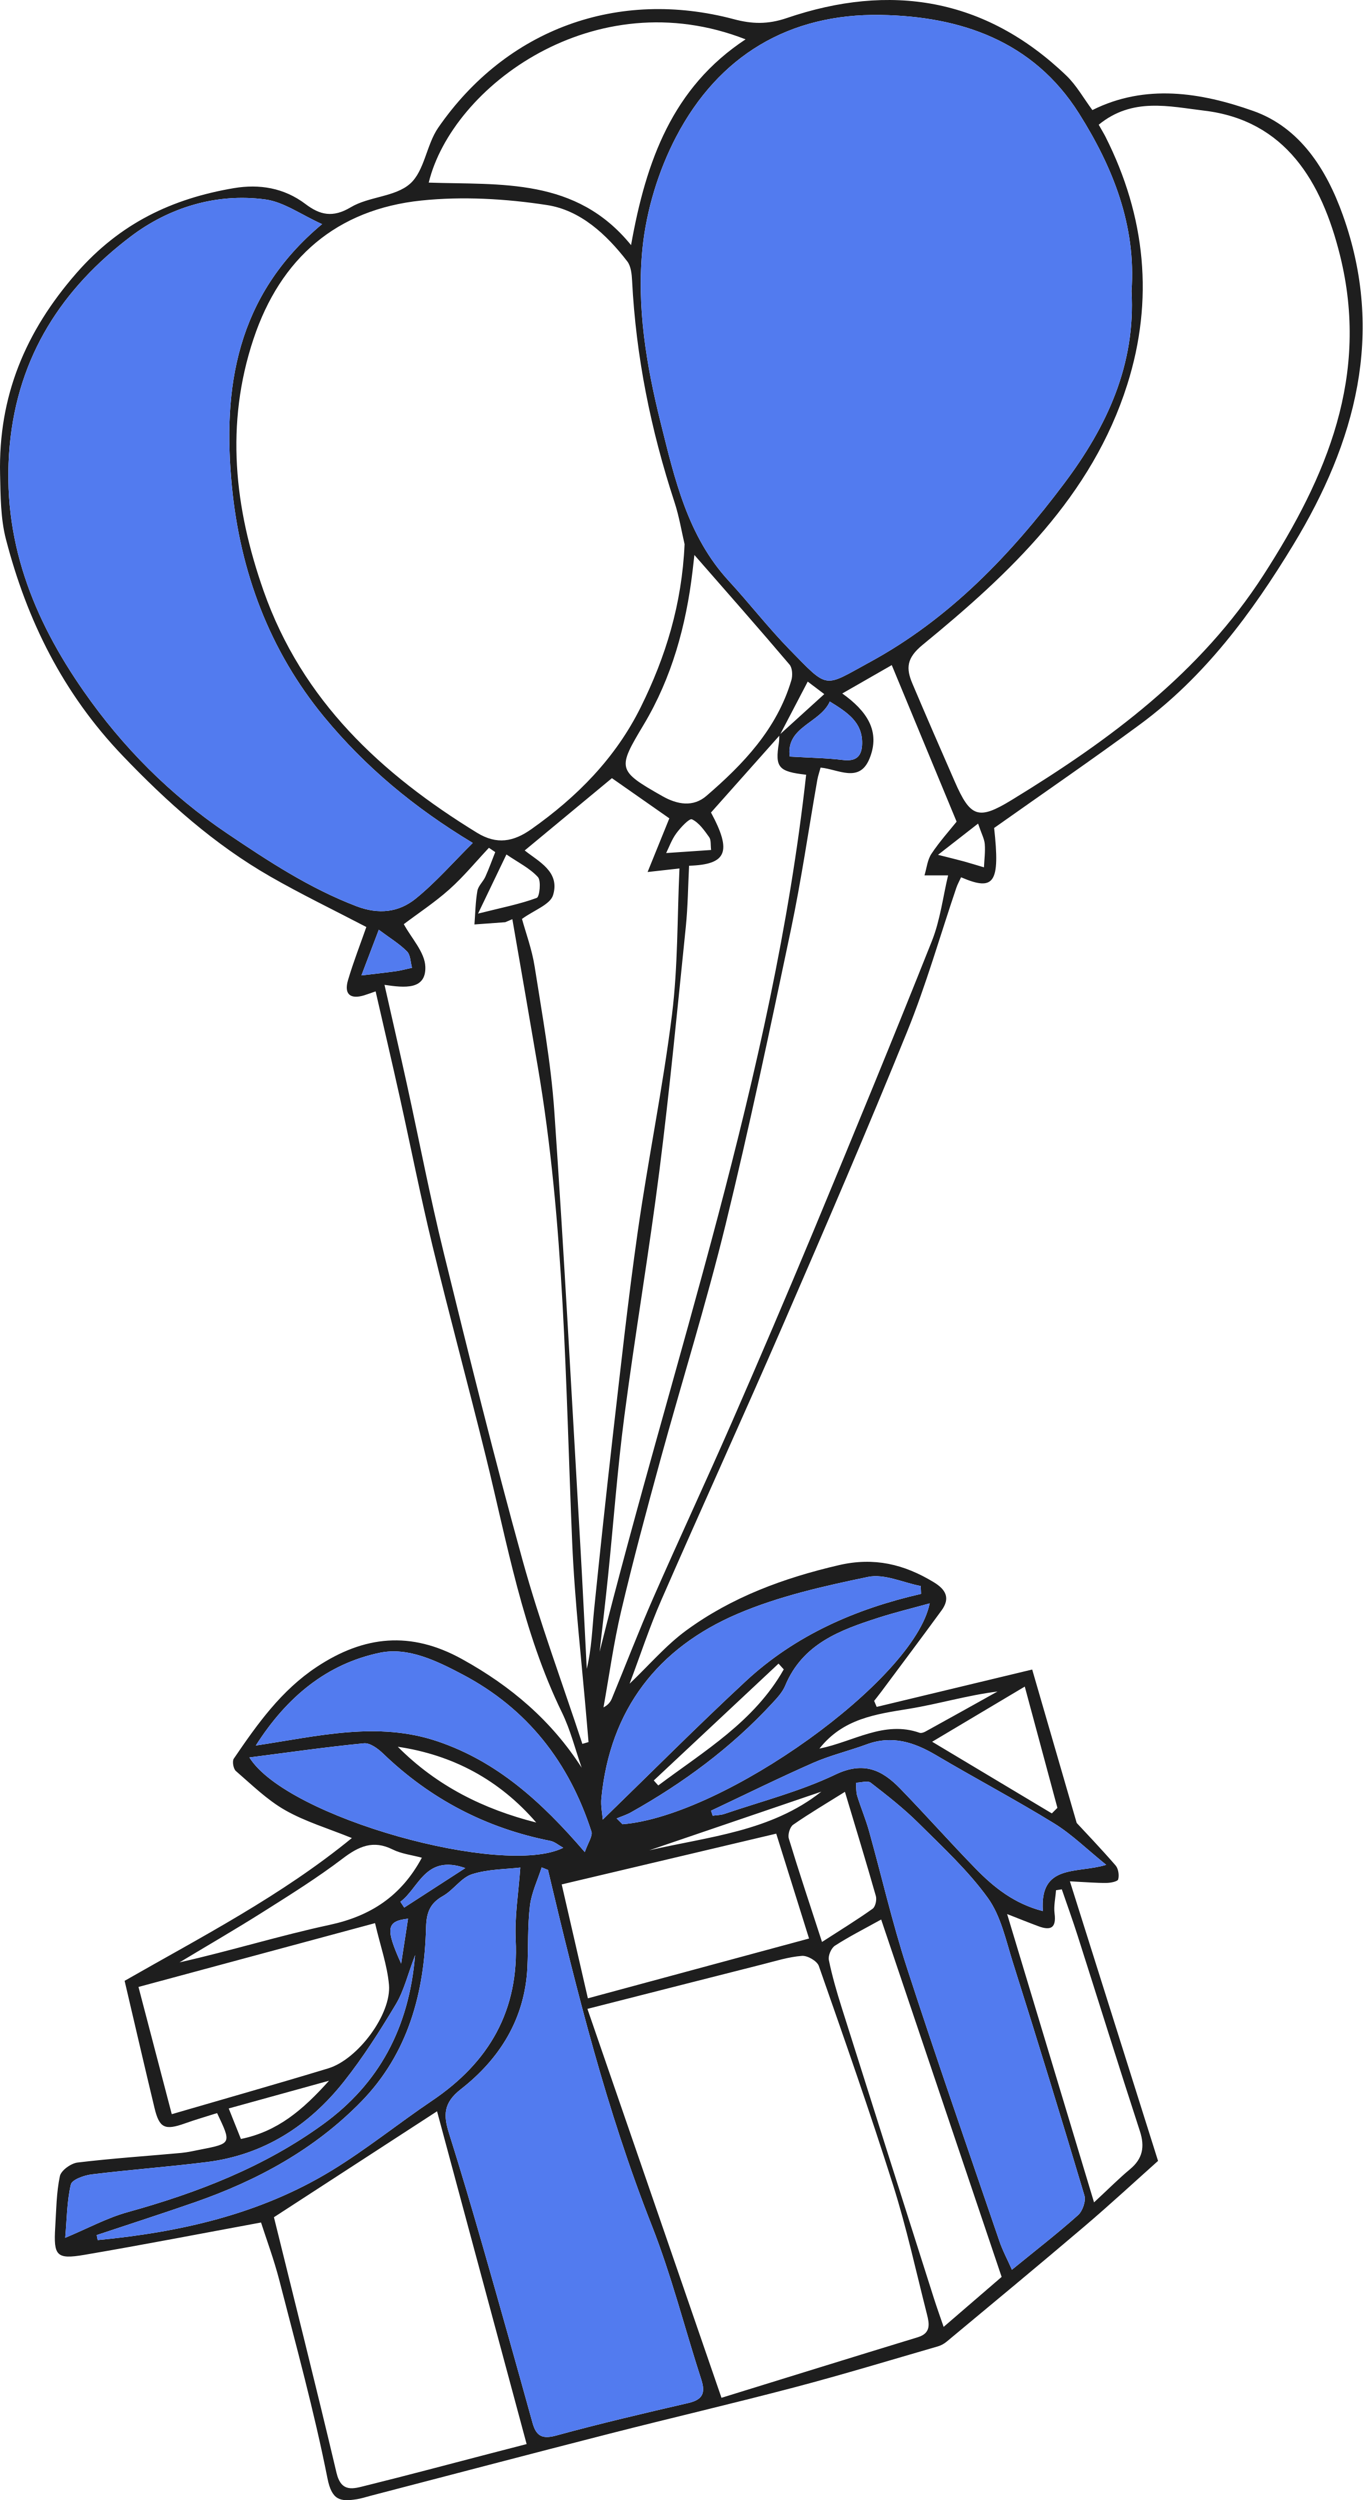 <?xml version="1.0" encoding="UTF-8"?> <svg xmlns="http://www.w3.org/2000/svg" width="528" height="968" viewBox="0 0 528 968" fill="none"> <path d="M399.853 646.396C405.399 665.501 410.822 684.189 417.089 705.787C420.453 709.418 426.462 715.684 432.146 722.235C433.226 723.478 433.611 726.028 433.159 727.647C432.919 728.498 430.18 729.01 428.564 729.025C424.675 729.06 420.786 728.712 414.46 728.398C425.993 764.956 437.054 800.018 448.606 836.639C440.01 844.305 430.18 853.409 419.987 862.077C402.362 877.069 384.518 891.801 366.736 906.604C365.749 907.432 364.608 908.053 363.38 908.431C344.954 913.762 326.592 919.347 308.049 924.232C284.126 930.534 260.024 936.142 236.053 942.271C205.191 950.164 174.385 958.279 143.555 966.295C141.768 966.761 140.001 967.352 138.186 967.635C131.841 968.628 128.544 968.101 126.848 959.529C121.76 933.801 114.773 908.45 108.249 883.026C106.162 874.896 103.206 866.992 101.119 860.489C77.508 864.845 55.101 869.201 32.589 873.027C21.878 874.844 20.707 873.376 21.392 862.314C21.796 855.693 21.837 848.964 23.198 842.532C23.667 840.32 27.488 837.584 30.04 837.273C43.368 835.657 56.782 834.781 70.158 833.555C72.75 833.316 75.321 832.71 77.89 832.205C89.695 829.887 89.693 829.879 84.093 818.131C79.964 819.438 75.734 820.666 71.592 822.139C63.862 824.887 61.734 823.964 59.861 816.184C55.959 799.97 52.215 783.719 48.274 766.92C78.305 749.752 108.97 733.991 136.305 711.639C127.097 707.9 118.269 705.288 110.465 700.852C103.483 696.882 97.533 691.01 91.374 685.69C90.397 684.845 89.887 681.898 90.568 680.898C99.642 667.585 108.884 654.52 122.709 645.377C141.058 633.242 159.134 631.406 178.928 642.328C197.8 652.742 213.528 666.043 225.327 684.398C222.823 677.263 220.991 669.806 217.702 663.055C202.421 631.706 196.497 597.603 188.26 564.155C181.536 536.861 174.171 509.727 167.554 482.41C162.932 463.34 159.141 444.068 154.887 424.914C151.899 411.459 148.758 398.036 145.508 383.832C143.756 384.435 142.432 384.939 141.081 385.357C135.68 387.001 133.204 384.921 134.816 379.476C136.899 372.422 139.591 365.551 141.911 358.911C129.164 352.257 116.683 346.242 104.682 339.357C83.023 326.93 64.685 310.561 47.337 292.409C24.462 268.454 10.47 240.303 2.302 208.791C0.215 200.733 0.221 192.021 0.031 183.595C-0.645 153.579 9.699 128.494 29.697 105.646C46.529 86.422 66.718 76.883 90.576 72.847C100.452 71.177 110.02 72.706 118.36 79.013C123.925 83.227 128.905 84.414 135.86 80.256C142.896 76.042 153.091 76.279 158.884 71.109C164.462 66.139 165.179 56.062 169.755 49.441C196.249 11.111 239.476 -4.496 284.361 7.452C291.242 9.283 297.341 9.525 304.765 6.994C344.841 -6.668 381.628 -0.861 413.056 29.244C416.992 33.014 419.753 38.031 423.167 42.618C443.719 32.356 465.166 35.777 485.455 42.945C503.603 49.356 513.85 65.575 520.172 83.236C536.591 129.078 525.108 171.222 501.024 210.882C485.023 237.234 466.724 261.973 441.611 280.476C423.191 294.049 404.304 306.983 385.11 320.567C387.422 341.714 385.303 345.262 372.301 339.656C371.679 341.026 370.929 342.363 370.443 343.794C364.154 362.323 358.796 381.234 351.452 399.33C336.02 437.352 319.778 475.046 303.445 512.689C287.948 548.406 271.774 583.817 256.189 619.493C251.652 629.864 248.117 640.673 243.894 651.893C251.524 644.617 258.014 636.975 265.872 631.234C283.532 618.328 303.613 610.947 324.915 605.992C338.658 602.797 350.236 605.63 361.715 612.584C366.405 615.427 368.215 618.75 364.739 623.509C357.033 634.067 349.184 644.517 341.374 655.005C340.484 656.203 339.542 657.362 338.624 658.538L339.613 660.862L399.853 646.396ZM302.032 284.69L275.426 314.586C283.635 329.799 281.535 334.738 266.935 335.187C266.529 343.134 266.468 351.085 265.66 358.943C262.435 390.305 259.443 421.712 255.476 452.987C251.44 484.814 246.03 516.461 241.865 548.274C239.177 568.789 237.674 589.462 235.565 610.056C234.558 619.885 233.379 629.694 232.277 639.514C260.559 526.652 299.415 416.392 312.285 299.953C301.537 298.759 300.204 297.106 301.714 287.683C301.878 286.657 301.837 285.596 301.893 284.551L319.309 268.742L312.899 263.898L302.032 284.69ZM438.338 112.72C440.17 87.317 431.113 64.678 417.939 43.842C400.236 15.839 372.119 6.306 341.132 5.788C305.776 5.198 278.381 21.48 261.903 52.993C255.07 66.061 250.42 81.287 248.904 95.963C246.562 118.653 250.366 141.377 255.925 163.659C261.396 185.588 266.356 207.58 282.313 224.918C290.352 233.652 297.653 243.097 305.942 251.569C321.167 267.128 318.933 266.161 336.995 256.339C367.721 239.625 391.473 214.876 412.319 187.082C428.778 165.166 439.96 141.285 438.338 112.72ZM265.192 210.705C264.09 206.034 263.126 200.034 261.253 194.323C252.114 166.477 246.346 138.014 244.862 108.684C244.732 106.127 244.429 103.054 242.978 101.179C234.874 90.68 224.799 81.361 211.854 79.385C195.866 76.937 179.201 75.966 163.168 77.643C130.512 81.069 108.672 99.805 98.188 131.278C87.219 164.205 90.814 196.658 102.107 228.764C117.07 271.303 147.712 299.67 184.777 322.414C192.475 327.137 198.926 325.916 205.85 321.024C223.566 308.51 238.43 293.537 248.215 273.79C257.861 254.326 264.15 233.987 265.192 210.705ZM425.619 48.294C426.729 50.254 427.553 51.58 428.255 52.967C443.825 83.787 447.031 116.161 436.694 148.853C422.992 192.193 391.157 222.03 357.441 249.635C351.113 254.816 350.943 258.754 353.462 264.702C358.835 277.384 364.342 290.009 369.864 302.625C375.898 316.405 378.949 317.653 391.838 309.777C429.698 286.672 464.955 260.712 489.627 222.361C513.991 184.486 530.702 145.345 519.05 98.701C512.012 70.528 498.077 46.599 466.465 42.838C452.925 41.226 438.649 37.602 425.619 48.294ZM124.77 86.775C116.56 83.072 109.936 78.189 102.783 77.218C83.771 74.637 65.407 80.402 50.729 91.499C24.263 111.494 6.921 137.642 3.743 172.608C0.461 208.741 12.817 239.591 32.525 267.781C47.52 289.244 65.917 307.813 88.001 322.688C104.029 333.484 119.922 343.927 138.065 350.861C146.744 354.178 154.485 353.242 161.083 347.895C168.891 341.559 175.597 333.843 183.144 326.366C160.195 312.559 141.447 296.78 125.675 277.71C104.312 251.859 93.033 221.303 89.829 188.269C86.15 150.33 91.44 114.552 124.77 86.775ZM227.558 777.782C245.138 828.755 262.059 877.814 279.489 928.361C304.875 920.52 330.185 912.643 355.538 904.914C360.68 903.346 360.027 899.735 359.09 896.054C354.838 879.371 351.18 862.491 345.995 846.104C336.975 817.607 327.08 789.385 317.198 761.166C316.524 759.241 312.8 757.092 310.663 757.257C305.478 757.658 300.385 759.274 295.295 760.561C273.684 766.028 252.09 771.542 227.558 777.782ZM345.451 257.508L326.279 268.496C335.608 275.136 341.294 283.033 336.766 293.866C332.829 303.281 324.712 297.823 317.877 297.191C317.375 299.056 316.861 300.517 316.598 302.02C313.212 321.327 310.414 340.758 306.389 359.925C298.374 398.08 290.344 436.254 281.08 474.11C273.585 504.735 264.15 534.873 255.802 565.296C250.481 584.712 245.253 604.167 240.627 623.759C237.728 636.042 236.023 648.611 233.781 661.053C235.509 660.182 236.457 658.991 237.021 657.636C242.371 644.691 247.391 631.602 253.009 618.781C262.999 596.004 273.518 573.465 283.491 550.682C294.217 526.165 304.731 501.555 315.033 476.852C330.574 439.442 346.021 401.989 360.993 364.347C364.234 356.195 365.299 347.161 367.271 338.924H358.122C358.986 336.108 359.26 332.898 360.824 330.559C364.011 325.785 367.891 321.479 370.573 318.123L345.451 257.508ZM198.472 355.879L195.724 357.053L183.79 357.924C184.127 353.583 184.183 349.193 184.926 344.924C185.265 342.984 187.147 341.368 188.011 339.46C189.424 336.339 190.58 333.098 191.844 329.91L189.398 328.246C184.343 333.623 179.62 339.377 174.143 344.275C168.543 349.284 162.204 353.457 156.427 357.806C159.301 363.155 164.596 368.665 164.769 374.332C165.043 383.325 156.725 382.471 148.948 381.301C152.065 395.125 154.98 407.743 157.754 420.395C162.461 441.879 166.597 463.517 171.846 484.86C181.648 524.733 191.507 564.61 202.458 604.171C209.093 628.145 217.813 651.532 225.597 675.183L227.986 674.482C227.785 672.145 227.58 669.811 227.383 667.476C225.415 643.955 222.63 620.464 221.641 596.899C219.048 535.359 218.722 473.674 208.281 412.717C205.044 393.764 201.775 374.818 198.472 355.879ZM212.299 723.994L209.834 723.005C208.257 727.949 205.891 732.795 205.282 737.859C204.333 745.732 204.681 753.757 204.297 761.709C203.335 781.654 193.551 797.16 178.501 808.904C171.663 814.239 171.767 819.059 173.94 825.954C178.477 840.328 182.737 854.792 186.903 869.281C193.463 892.163 199.92 915.078 206.273 938.024C207.671 943.033 209.886 944.49 215.365 942.996C232.346 938.362 249.5 934.335 266.65 930.38C272.107 929.123 273.384 926.597 271.695 921.379C265.254 901.488 260.14 881.088 252.507 861.676C234.887 816.957 223.317 770.579 212.282 723.994H212.299ZM202.212 355.788C203.631 361.001 206.062 367.524 207.118 374.265C210.031 392.857 213.435 411.467 214.727 430.204C218.564 485.827 221.505 541.511 224.741 597.176C225.69 613.484 226.45 629.805 227.297 646.12C229.198 638.384 229.386 630.696 230.16 623.069C232.438 600.637 234.852 578.219 237.401 555.816C240.446 529.463 243.3 503.071 247.057 476.817C251.069 448.772 256.811 420.967 260.313 392.868C262.629 374.276 262.327 355.352 263.213 336.243L250.863 337.622L259.289 316.84L237.045 301.284L203.262 329.272C208.566 333.547 217.026 337.445 214.252 346.562C213.129 350.253 206.898 352.368 202.195 355.788H202.212ZM204.005 946.283C192.226 902.599 180.793 860.13 169.306 817.428L106.119 858.446C114.054 890.653 122.463 923.979 130.363 957.429C132.211 965.254 137.02 963.527 141.697 962.373C157.512 958.466 173.253 954.254 189.011 950.159C193.542 948.988 198.07 947.814 203.988 946.283H204.005ZM392.009 878.768C401.383 871.132 409.735 864.671 417.604 857.656C419.367 856.083 420.732 852.185 420.086 850.02C411.083 819.843 401.835 789.74 392.344 759.712C389.662 751.205 387.72 741.82 382.693 734.851C375.055 724.262 365.24 715.207 355.918 705.942C350.169 700.229 343.735 695.183 337.314 690.222C336.111 689.292 333.525 690.183 331.576 690.222C331.717 691.923 331.576 693.717 332.056 695.312C333.454 699.865 335.342 704.274 336.623 708.858C341.536 726.434 345.611 744.277 351.239 761.611C362.752 797.071 375.036 832.279 387.091 867.558C388.327 871.237 390.183 874.68 391.991 878.761L392.009 878.768ZM288.838 15.236C230.302 -7.619 175.135 33.53 166.08 70.702C194.028 71.656 223.129 68.633 244.462 94.907C250.261 62.23 260.562 33.852 288.821 15.231L288.838 15.236ZM145.297 744.58L53.645 769.29L66.541 818.552C87.882 812.329 107.59 806.758 127.194 800.8C138.644 797.315 151.679 779.816 150.68 768.436C150.004 760.896 147.381 753.535 145.279 744.575L145.297 744.58ZM37.455 865.357C37.584 866.01 37.716 866.663 37.846 867.299C69.751 864.25 100.663 857.316 128.454 840.387C141.924 832.183 154.291 822.156 167.396 813.318C189.469 798.43 201.132 778.424 199.77 751.031C199.325 742.056 200.864 732.98 201.557 723.058C195.899 723.746 189.026 723.661 182.83 725.652C178.63 726.998 175.649 731.8 171.583 734.082C166.547 736.914 165.194 740.492 165.045 746.217C164.397 771.54 158.132 795.052 139.891 813.717C121.776 832.253 99.637 844.231 75.472 852.655C62.855 857.048 50.13 861.129 37.455 865.357ZM300.697 709.938L217.594 729.589C221.096 744.821 224.385 759.128 227.731 773.694L313.409 750.541L300.697 709.938ZM388.012 881.556C372.482 835.498 356.975 789.512 341.346 743.184C334.789 746.821 328.936 749.774 323.451 753.309C322.016 754.232 320.744 757.161 321.074 758.819C322.342 765.039 324.129 771.172 326.043 777.233C337.91 814.812 349.829 852.373 361.801 889.917C362.937 893.488 364.216 897.015 365.547 900.909L388.012 881.556ZM268.994 214.872C268.694 217.52 268.495 219.341 268.279 221.157C265.781 242.189 260.257 262.363 249.368 280.552C239.141 297.64 238.998 298.267 256.636 308.268C262.448 311.563 268.551 312.535 273.63 308.168C287.961 295.845 300.921 282.269 306.549 263.408C307.1 261.563 306.964 258.617 305.847 257.31C293.965 243.302 281.797 229.529 268.994 214.872ZM99.091 675.824C123.301 672.185 146.232 666.315 169.548 674.221C192.485 681.998 209.689 697.455 226.541 717.095C227.772 713.466 229.682 710.868 229.105 709.084C220.433 682.296 204.351 661.587 179.281 648.354C169.157 643.012 158.108 637.624 147.198 639.886C126.675 644.149 111.081 656.972 99.091 675.824ZM356.804 617.11L356.674 614.061C349.845 612.754 342.564 609.224 336.273 610.531C319.121 614.098 301.673 618.003 285.645 624.866C254.858 638.048 236.276 661.813 232.955 696.252C232.677 699.147 233.327 702.133 233.504 704.502C252.153 686.402 270.182 668.266 288.911 650.898C308.094 633.107 331.412 622.916 356.804 617.11ZM275.447 701.046C275.663 701.699 275.864 702.342 276.074 702.989C277.586 702.771 279.189 702.788 280.611 702.3C295.023 697.391 309.963 693.589 323.623 687.055C334.534 681.841 341.672 685.245 348.696 692.476C358.599 702.671 368.032 713.329 377.955 723.502C385.058 730.783 392.94 737.077 403.986 739.923C402.69 721.435 417.31 725.499 428.521 722.006C420.959 715.908 415.126 710.128 408.322 705.948C393.361 696.755 377.812 688.538 362.695 679.596C354.144 674.534 345.572 671.738 335.746 675.362C328.858 677.901 321.636 679.613 314.936 682.549C301.641 688.405 288.598 694.85 275.447 701.046ZM423.809 852.701C429.676 847.256 433.531 843.364 437.728 839.88C442.663 835.781 443.549 831.188 441.565 825.098C433.356 799.937 425.505 774.665 417.457 749.454C415.534 743.428 413.376 737.475 411.323 731.497L409.085 731.841C408.869 734.851 408.139 737.939 408.523 740.856C409.251 746.416 407.048 747.546 402.37 745.823C398.594 744.432 394.863 742.911 390.144 741.071C401.439 778.52 412.384 814.812 423.809 852.701ZM360.144 620.78C353.384 622.655 346.823 624.241 340.412 626.299C325.505 631.09 310.935 636.356 304.153 652.668C303.114 655.163 301.102 657.332 299.209 659.373C299.135 659.453 299.061 659.532 298.988 659.612C283.138 676.734 264.625 690.376 244.384 701.712C242.656 702.681 240.711 703.278 238.875 704.049L241.133 706.297C280.41 703.143 354.168 650.488 360.144 620.78ZM96.608 680.432C111.114 703.77 195.125 726.943 218.193 715.409C216.365 714.401 214.892 713.072 213.224 712.743C188.345 707.827 166.746 696.561 148.425 678.945C146.429 677.024 143.346 674.73 140.991 674.959C126.507 676.364 112.086 678.444 96.608 680.432ZM160.804 756.974C157.937 764.483 156.483 770.749 153.344 775.991C147.172 786.31 140.662 796.542 133.213 805.942C119.622 823.093 102.13 834.335 80.122 837.085C65.277 838.941 50.34 840.037 35.493 841.862C32.579 842.221 27.89 843.887 27.445 845.782C25.913 852.259 25.905 859.1 25.261 866.419C34.002 862.765 41.449 858.705 49.404 856.497C76.471 848.99 102.431 838.989 125.297 822.348C146.651 806.798 158.439 785.428 160.804 756.974ZM163.416 719.26C159.467 718.19 155.481 717.748 152.106 716.067C144.571 712.314 139.003 714.823 132.761 719.567C122.949 727.024 112.453 733.584 102.012 740.174C91.328 746.925 80.383 753.254 69.553 759.775C89.213 755.352 108.281 749.43 127.717 745.25C143.626 741.825 155.459 734.076 163.416 719.26ZM318.432 751.869C325.957 747.008 332.142 743.225 338.029 739.02C339.11 738.251 339.706 735.552 339.293 734.102C335.476 720.686 331.388 707.349 327.307 693.746C320.026 698.297 313.48 702.154 307.241 706.491C305.998 707.362 305.108 710.313 305.573 711.84C309.401 724.46 313.586 736.97 318.432 751.869ZM361.099 674.356L407.458 702.1L409.619 699.948C405.421 684.357 401.223 668.765 396.976 652.997L361.099 674.356ZM154.105 676.301C169.228 691.529 187.456 700.51 207.727 705.633C193.445 689.094 175.441 679.463 154.105 676.296V676.301ZM317.436 677.011C330.699 674.323 342.471 666.049 356.218 670.884C356.856 671.102 357.839 670.771 358.504 670.405C367.824 665.267 377.129 660.099 386.42 654.901C374.485 656.425 363.383 659.771 352.04 661.615C339.211 663.699 326.566 665.398 317.436 677.006V677.011ZM305.927 292.923C314.018 293.408 320.329 293.48 326.553 294.256C331.838 294.909 333.931 292.648 333.979 287.759C334.059 279.622 328.361 275.876 321.448 271.61C317.693 280.041 304.35 281.345 305.927 292.918V292.923ZM253.261 689.346L255.003 691.28C272.74 677.995 292.178 666.568 303.613 646.337L301.587 644.107L253.261 689.346ZM93.326 828.154C107.469 825.253 117.148 817.088 127.462 805.595L88.604 816.332L93.326 828.154ZM185.185 353.721C194.603 351.362 201.464 350.036 207.935 347.638C209.015 347.235 209.704 341.026 208.367 339.562C205.195 336.112 200.693 333.9 196.182 330.825C192.423 338.656 189.223 345.314 185.185 353.721ZM318.173 693.678L251.498 716.389C274.479 711.079 298.586 709.148 318.173 693.678ZM146.733 359.973C144.871 364.863 142.412 371.327 140.001 377.66C145.072 377.05 149.291 376.604 153.506 376.009C155.559 375.717 157.572 375.138 159.605 374.702C159.005 372.544 159.044 369.737 157.661 368.36C154.731 365.412 151.065 363.201 146.733 359.973ZM363.365 330.968C368.159 332.179 370.819 332.809 373.452 333.532C376.045 334.242 378.594 335.056 381.165 335.808C381.301 332.802 381.718 329.775 381.479 326.802C381.319 324.79 380.236 322.851 378.886 318.874L363.365 330.968ZM258.058 330.274L275.469 329.091C275.218 327.131 275.516 325.234 274.721 324.13C272.833 321.497 270.774 318.5 268.056 317.219C267.05 316.745 263.647 320.388 261.992 322.64C260.177 325.112 259.116 328.148 258.058 330.274ZM155.099 736.306C155.595 737.058 156.091 737.81 156.585 738.562L180.248 723.265C164.723 717.837 162.327 730.981 155.099 736.306ZM158.071 742.855C149.646 743.8 149.261 746.714 155.403 760.278L158.071 742.855Z" fill="#1E1E1E"></path> <path d="M212.299 723.994L209.834 723.005C208.257 727.949 205.891 732.795 205.282 737.859C204.333 745.732 204.681 753.757 204.297 761.709C203.335 781.654 193.551 797.16 178.501 808.904C171.663 814.239 171.767 819.059 173.94 825.954C178.477 840.328 182.737 854.792 186.903 869.281C193.463 892.163 199.92 915.078 206.273 938.024C207.671 943.033 209.886 944.49 215.365 942.996C232.346 938.362 249.5 934.335 266.65 930.38C272.107 929.123 273.384 926.597 271.695 921.379C265.254 901.488 260.14 881.088 252.507 861.676C234.887 816.957 223.317 770.579 212.282 723.994H212.299Z" fill="#527BEF"></path> <path d="M392.009 878.768C401.383 871.132 409.735 864.671 417.604 857.656C419.367 856.083 420.732 852.185 420.086 850.02C411.083 819.843 401.835 789.74 392.344 759.712C389.662 751.205 387.72 741.82 382.693 734.851C375.055 724.262 365.24 715.207 355.918 705.942C350.169 700.229 343.735 695.183 337.314 690.222C336.111 689.292 333.525 690.183 331.576 690.222C331.717 691.923 331.576 693.717 332.056 695.312C333.454 699.865 335.342 704.274 336.623 708.858C341.536 726.434 345.611 744.277 351.239 761.611C362.752 797.071 375.036 832.279 387.091 867.558C388.327 871.237 390.183 874.68 391.991 878.761L392.009 878.768Z" fill="#527BEF"></path> <path d="M37.455 865.357C37.584 866.01 37.716 866.663 37.846 867.299C69.751 864.25 100.663 857.316 128.454 840.387C141.924 832.183 154.291 822.156 167.396 813.318C189.469 798.43 201.132 778.424 199.77 751.031C199.325 742.056 200.864 732.98 201.557 723.058C195.899 723.746 189.026 723.661 182.83 725.652C178.63 726.998 175.649 731.8 171.583 734.082C166.547 736.914 165.194 740.492 165.045 746.217C164.397 771.54 158.132 795.052 139.891 813.717C121.776 832.253 99.637 844.231 75.472 852.655C62.855 857.048 50.13 861.129 37.455 865.357Z" fill="#527BEF"></path> <path d="M160.804 756.974C157.937 764.483 156.483 770.749 153.344 775.991C147.172 786.31 140.662 796.542 133.213 805.942C119.622 823.093 102.13 834.335 80.122 837.085C65.277 838.941 50.34 840.037 35.493 841.862C32.579 842.221 27.89 843.887 27.445 845.782C25.913 852.259 25.905 859.1 25.261 866.419C34.002 862.765 41.449 858.705 49.404 856.497C76.471 848.99 102.431 838.989 125.297 822.348C146.651 806.798 158.439 785.428 160.804 756.974Z" fill="#527BEF"></path> <path d="M275.447 701.046C275.663 701.699 275.864 702.342 276.074 702.989C277.586 702.771 279.189 702.788 280.611 702.3C295.023 697.391 309.963 693.589 323.623 687.055C334.534 681.841 341.672 685.245 348.696 692.476C358.599 702.671 368.032 713.329 377.955 723.502C385.058 730.783 392.94 737.077 403.986 739.923C402.69 721.435 417.31 725.499 428.521 722.006C420.959 715.908 415.126 710.128 408.322 705.948C393.361 696.755 377.812 688.538 362.695 679.596C354.144 674.534 345.572 671.738 335.746 675.362C328.858 677.901 321.636 679.613 314.936 682.549C301.641 688.405 288.598 694.85 275.447 701.046Z" fill="#527BEF"></path> <path d="M99.091 675.824C123.301 672.185 146.232 666.315 169.548 674.221C192.485 681.998 209.689 697.455 226.541 717.095C227.772 713.466 229.682 710.868 229.105 709.084C220.433 682.296 204.351 661.587 179.281 648.354C169.157 643.012 158.108 637.624 147.198 639.886C126.675 644.149 111.081 656.972 99.091 675.824Z" fill="#527BEF"></path> <path d="M356.804 617.11L356.674 614.061C349.845 612.754 342.564 609.224 336.273 610.531C319.121 614.098 301.673 618.003 285.645 624.866C254.858 638.048 236.276 661.813 232.955 696.252C232.677 699.147 233.327 702.133 233.504 704.502C252.153 686.402 270.182 668.266 288.911 650.898C308.094 633.107 331.412 622.916 356.804 617.11Z" fill="#527BEF"></path> <path d="M360.144 620.78C353.384 622.655 346.823 624.241 340.412 626.299C325.505 631.09 310.935 636.356 304.153 652.668C303.114 655.163 301.102 657.332 299.209 659.373L298.988 659.612C283.138 676.734 264.625 690.376 244.384 701.712C242.656 702.681 240.711 703.278 238.875 704.049L241.133 706.297C280.41 703.143 354.168 650.488 360.144 620.78Z" fill="#527BEF"></path> <path d="M96.608 680.432C111.114 703.77 195.125 726.943 218.193 715.409C216.365 714.401 214.892 713.072 213.224 712.743C188.345 707.827 166.746 696.561 148.425 678.945C146.429 677.024 143.346 674.73 140.991 674.959C126.507 676.364 112.086 678.444 96.608 680.432Z" fill="#527BEF"></path> <path d="M158.071 742.855C149.646 743.8 149.261 746.714 155.403 760.278L158.071 742.855Z" fill="#527BEF"></path> <path d="M155.099 736.306C155.595 737.058 156.091 737.81 156.585 738.562L180.248 723.265C164.723 717.837 162.327 730.981 155.099 736.306Z" fill="#527BEF"></path> <path d="M438.338 112.72C440.17 87.317 431.113 64.678 417.939 43.842C400.236 15.839 372.119 6.306 341.132 5.788C305.776 5.198 278.381 21.48 261.903 52.993C255.07 66.061 250.42 81.287 248.904 95.963C246.562 118.653 250.366 141.377 255.925 163.659C261.396 185.588 266.356 207.58 282.313 224.918C290.352 233.652 297.653 243.097 305.942 251.569C321.167 267.128 318.933 266.161 336.995 256.339C367.721 239.625 391.473 214.876 412.319 187.082C428.778 165.166 439.96 141.285 438.338 112.72Z" fill="#527BEF"></path> <path d="M124.77 86.775C116.56 83.072 109.936 78.189 102.783 77.218C83.771 74.637 65.407 80.402 50.729 91.499C24.263 111.494 6.921 137.642 3.743 172.608C0.461 208.741 12.817 239.591 32.525 267.781C47.52 289.244 65.917 307.813 88.001 322.688C104.029 333.484 119.922 343.927 138.065 350.861C146.744 354.178 154.485 353.242 161.083 347.895C168.891 341.559 175.597 333.843 183.144 326.366C160.195 312.559 141.447 296.78 125.675 277.71C104.312 251.859 93.033 221.303 89.829 188.269C86.15 150.33 91.44 114.552 124.77 86.775Z" fill="#527BEF"></path> <path d="M305.927 292.923C314.018 293.408 320.329 293.48 326.553 294.256C331.838 294.909 333.931 292.648 333.979 287.759C334.059 279.622 328.361 275.876 321.448 271.61C317.693 280.041 304.35 281.345 305.927 292.918V292.923Z" fill="#527BEF"></path> <path d="M146.733 359.973C144.871 364.863 142.412 371.327 140.001 377.66C145.072 377.05 149.291 376.604 153.506 376.009C155.559 375.717 157.572 375.138 159.605 374.702C159.005 372.544 159.044 369.737 157.661 368.36C154.731 365.412 151.065 363.201 146.733 359.973Z" fill="#527BEF"></path> </svg> 